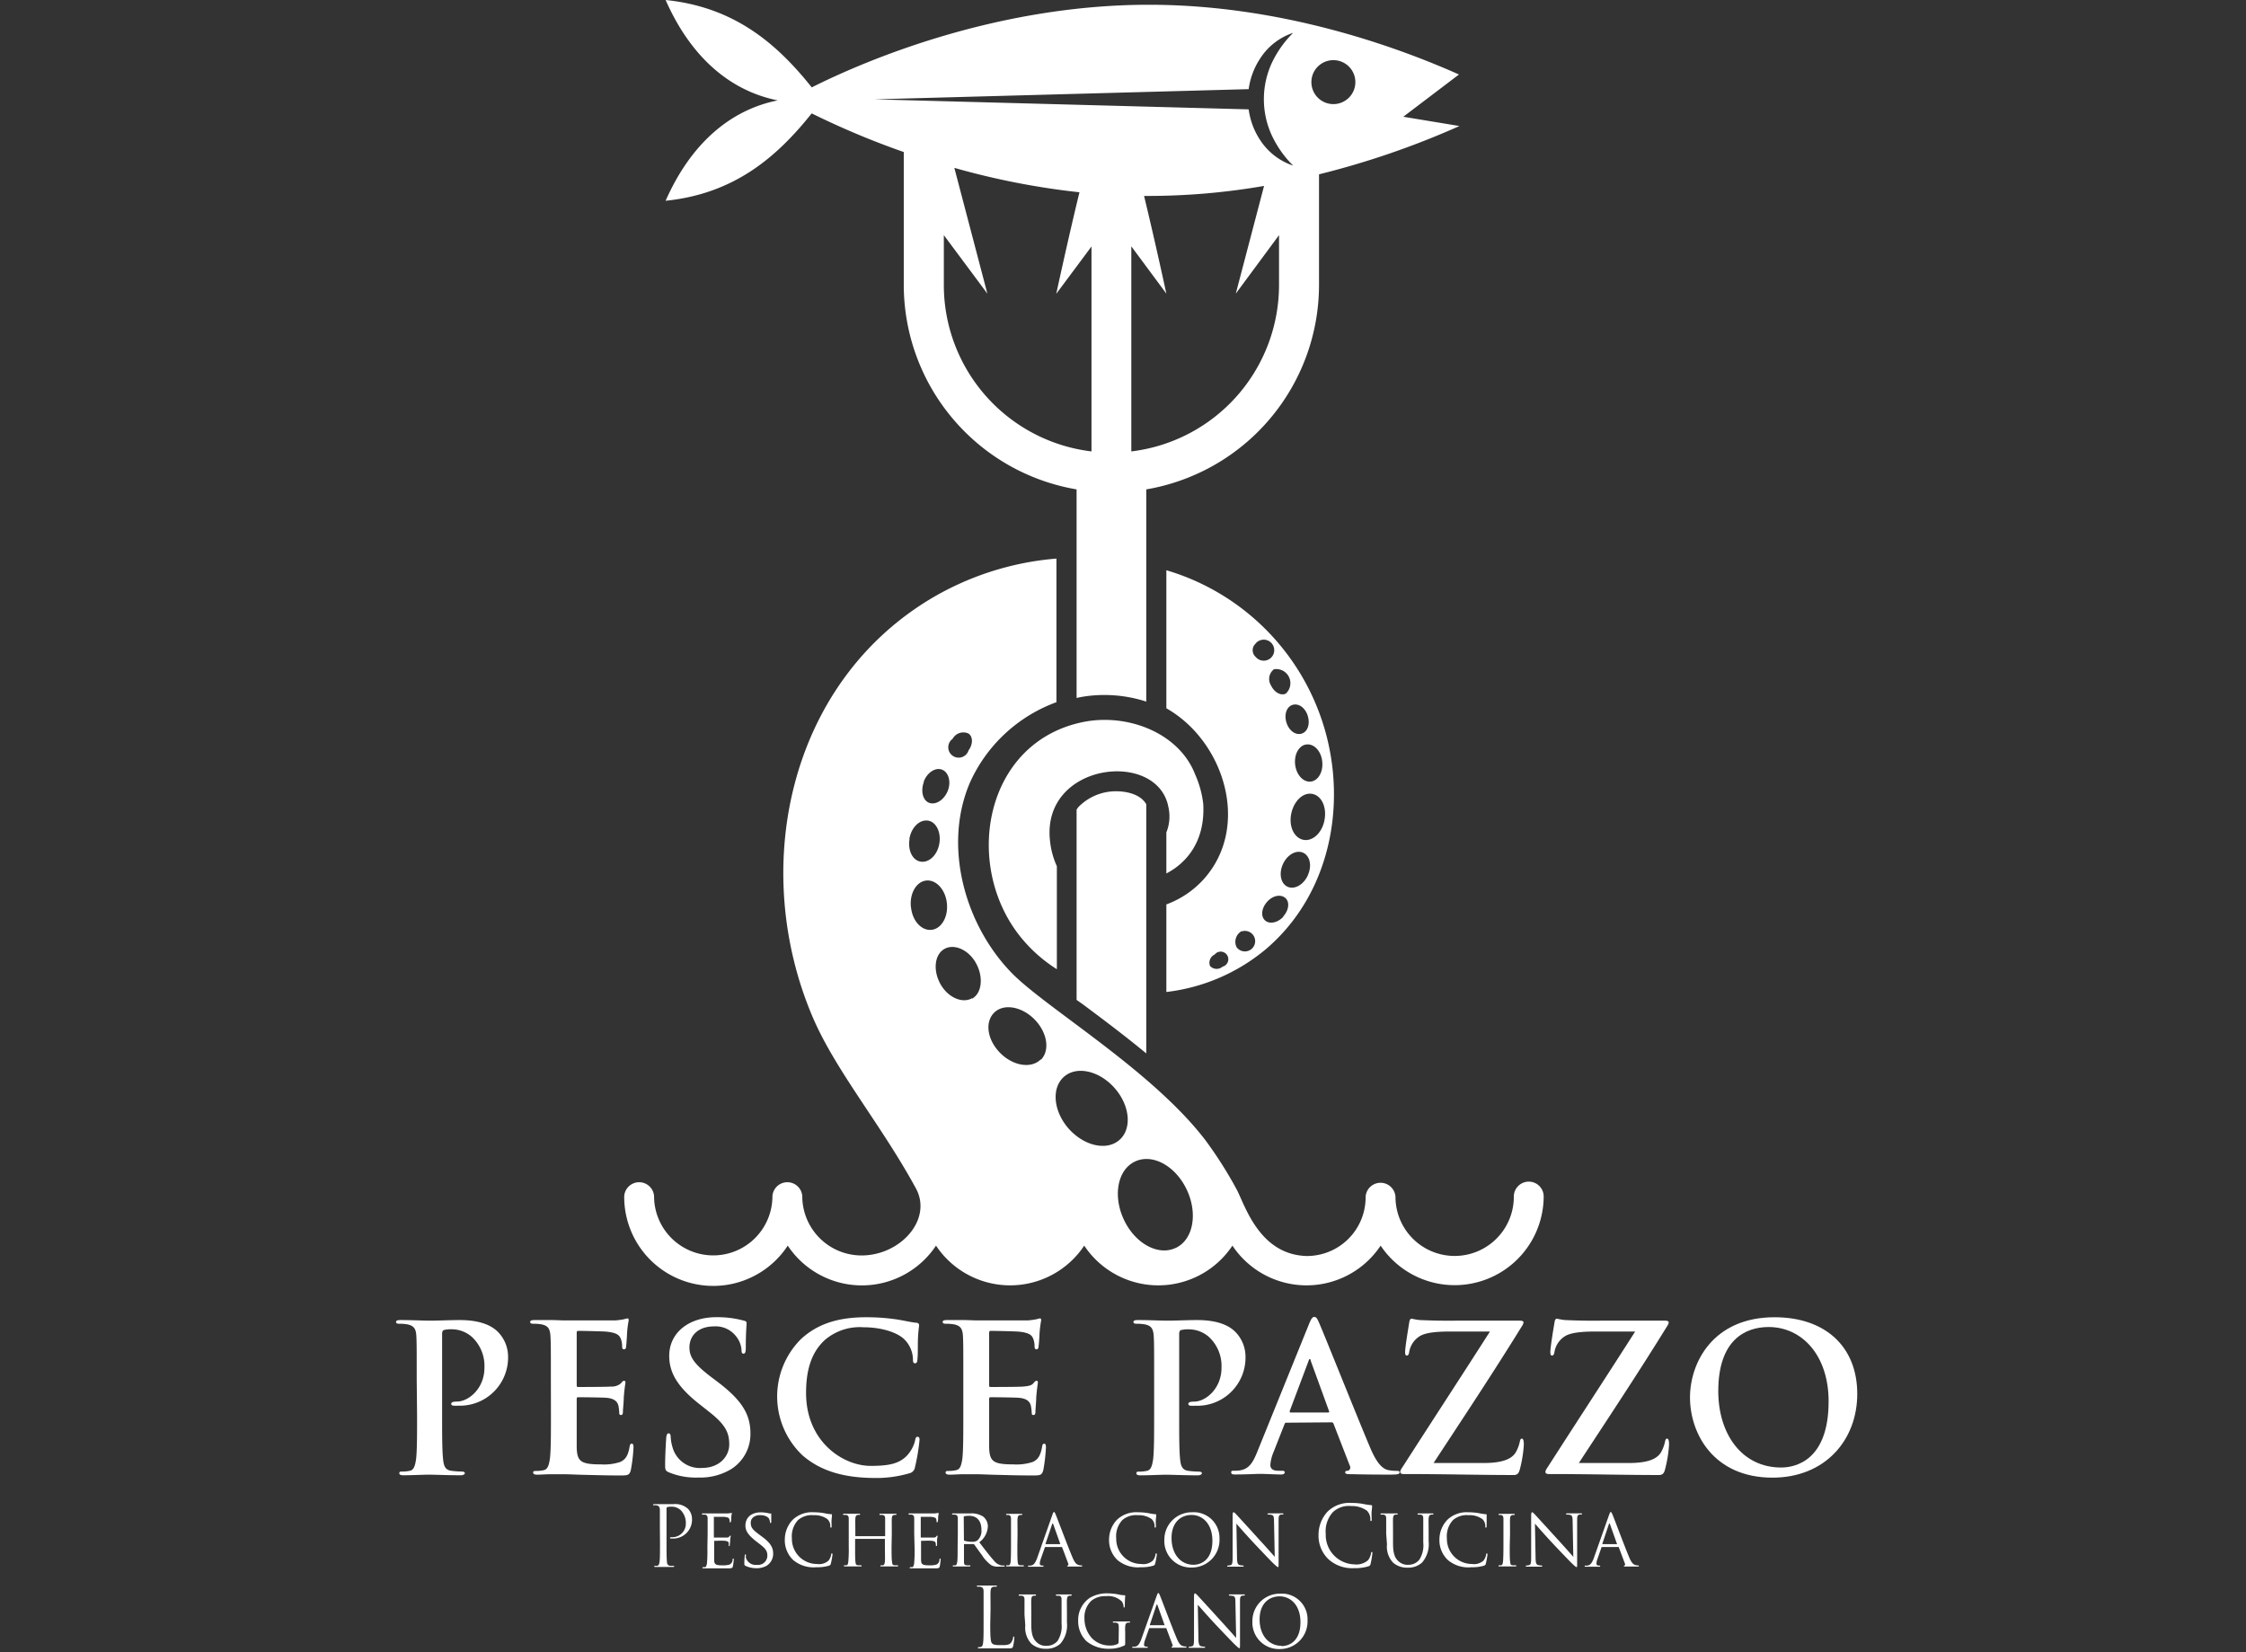 <svg id="Livello_1" data-name="Livello 1" xmlns="http://www.w3.org/2000/svg" viewBox="0 0 367.8 270.62"><rect x="0" y="0" width="367.8" height="270.62" fill="#333333" stroke="none"/><defs><style>.cls-1{fill:#fff;}</style></defs><path class="cls-1" d="M108.06,250.25c0-2.13,0-2.51,0-2.95s-.13-.68-.56-.77a2.06,2.06,0,0,0-.44,0,.1.1,0,0,1-.11-.09c0-.08.07-.1.21-.1.59,0,1.36,0,1.47,0,.28,0,1,0,1.63,0a3.1,3.1,0,0,1,2.41.77,2.41,2.41,0,0,1,.65,1.62,3.08,3.08,0,0,1-3.19,3.24h-.27c-.07,0-.14,0-.14-.09s.07-.13.35-.13a2.2,2.2,0,0,0,2.24-2.22,3,3,0,0,0-.73-2.09,2.15,2.15,0,0,0-1.77-.68,1.44,1.44,0,0,0-.56.08c-.08,0-.1.12-.1.26v5.59c0,1.31,0,2.39.06,3,0,.39.12.69.51.75.18,0,.46,0,.58,0s.1,0,.1.08-.06.11-.2.11c-.72,0-1.53,0-1.6,0s-.85,0-1.24,0c-.15,0-.21,0-.21-.11s0-.08.1-.08a2.44,2.44,0,0,0,.39,0c.26-.06.33-.36.38-.75.06-.57.06-1.65.06-3Z"/><path class="cls-1" d="M115.88,251.18c0-1.79,0-2.12,0-2.49s-.09-.58-.46-.64l-.39,0a.12.12,0,0,1-.09-.1c0-.07,0-.09.18-.09l1.32,0c.08,0,2.46,0,2.72,0a3.26,3.26,0,0,0,.52-.07s.1,0,.16,0,0,0,0,.11a4.52,4.52,0,0,0-.09.54c0,.11,0,.63-.07.77s0,.12-.1.12-.09-.06-.09-.15a1.17,1.17,0,0,0-.07-.41c-.07-.19-.19-.27-.81-.35-.2,0-1.52,0-1.65,0s-.06,0-.06.12v3.14c0,.09,0,.13.06.13s1.65,0,1.91,0,.44,0,.55-.16.13-.15.17-.15.07,0,.07.09a5.19,5.19,0,0,0-.09.64c0,.23-.06.67-.06.75s0,.22-.1.22-.08,0-.08-.11a1.1,1.1,0,0,0,0-.38c0-.17-.14-.3-.58-.36s-1.53,0-1.73,0-.07,0-.07.08v1c0,.39,0,1.74,0,2,0,.78.23.93,1.36.93a3.69,3.69,0,0,0,1.14-.12.89.89,0,0,0,.52-.81c0-.13,0-.17.11-.17s.08.09.08.17-.09.87-.15,1.12-.2.3-.64.3c-.86,0-1.52,0-2,0s-.78,0-1,0h-.49l-.66,0c-.12,0-.19,0-.19-.09a.1.1,0,0,1,.1-.1c.1,0,.24,0,.35,0s.24-.28.29-.62a22.87,22.87,0,0,0,.07-2.5Z"/><path class="cls-1" d="M122.06,256.43c-.15-.08-.17-.12-.17-.44a11.29,11.29,0,0,1,.07-1.22c0-.13,0-.19.09-.19s.1,0,.1.13a1.72,1.72,0,0,0,0,.42,1.67,1.67,0,0,0,1.8,1.15,1.52,1.52,0,0,0,1.71-1.54c0-.83-.42-1.23-1.43-2l-.52-.4c-1.24-1-1.64-1.68-1.64-2.48,0-1.36,1-2.18,2.53-2.18a5.87,5.87,0,0,1,1.18.13,1.28,1.28,0,0,0,.4.06c.09,0,.12,0,.12.08s0,.44,0,1.23c0,.17,0,.25-.09.25s-.09,0-.11-.14a2,2,0,0,0-.17-.58c-.07-.13-.45-.57-1.47-.57-.83,0-1.52.44-1.52,1.25s.35,1.16,1.48,2l.32.24c1.39,1,1.87,1.79,1.87,2.79a2.29,2.29,0,0,1-1.06,2,3.35,3.35,0,0,1-1.82.41A4.05,4.05,0,0,1,122.06,256.43Z"/><path class="cls-1" d="M129.9,255.5a4.47,4.47,0,0,1-1.38-3.43,4.7,4.7,0,0,1,1.28-3.16,4.59,4.59,0,0,1,3.47-1.24,10,10,0,0,1,1.66.14,9,9,0,0,0,1.17.18c.12,0,.14,0,.14.12s0,.23-.05.65,0,1,0,1.19-.06.24-.13.24-.09-.08-.09-.24a1.53,1.53,0,0,0-.48-1.16,3.54,3.54,0,0,0-2.24-.64,3.46,3.46,0,0,0-2.57.8,3.91,3.91,0,0,0-1,3,4.11,4.11,0,0,0,4.11,4.19,2.31,2.31,0,0,0,1.88-.55,2.1,2.1,0,0,0,.44-1c0-.12,0-.17.12-.17s.1.09.1.17a11.78,11.78,0,0,1-.27,1.48c-.07.22-.09.26-.29.34a6.42,6.42,0,0,1-2.06.26A5.21,5.21,0,0,1,129.9,255.5Z"/><path class="cls-1" d="M146,253.23c0,1.11,0,2,.07,2.5s.06.56.41.62l.51,0a.1.1,0,0,1,.1.1c0,.05-.07.09-.19.09-.63,0-1.35,0-1.42,0s-.79,0-1.13,0c-.13,0-.18,0-.18-.09a.1.1,0,0,1,.09-.1,1.86,1.86,0,0,0,.34,0c.23-.06.27-.29.31-.63s0-1.35,0-2.46V252.1c0-.06,0-.07-.06-.07h-4.76s-.06,0-.06.07v1.16c0,1.11,0,2,.05,2.47s.08.56.41.62l.52,0a.09.09,0,0,1,.09.1c0,.05,0,.09-.18.09-.63,0-1.36,0-1.41,0s-.79,0-1.14,0q-.18,0-.18-.09a.09.09,0,0,1,.09-.1,2.27,2.27,0,0,0,.35,0c.22-.06.24-.28.29-.62a22.87,22.87,0,0,0,.07-2.5v-2c0-1.79,0-2.12,0-2.49s-.09-.58-.46-.64l-.39,0a.12.12,0,0,1-.09-.1c0-.07,0-.09.18-.09l1.31,0,1.13,0c.13,0,.18,0,.18.09a.12.12,0,0,1-.09.1,1.68,1.68,0,0,0-.29,0c-.31.07-.37.23-.4.64s0,.72,0,2.52v.25c0,.07,0,.07.06.07h4.76s.06,0,.06-.07v-.25c0-1.8,0-2.15,0-2.52s-.08-.58-.46-.64l-.38,0a.11.11,0,0,1-.1-.1c0-.07.06-.09.19-.09l1.29,0,1.13,0c.13,0,.19,0,.19.09a.12.12,0,0,1-.1.1,1.63,1.63,0,0,0-.28,0c-.3.07-.37.23-.39.64s0,.7,0,2.49Z"/><path class="cls-1" d="M149.71,251.18c0-1.79,0-2.12,0-2.49s-.09-.58-.46-.64l-.39,0a.12.12,0,0,1-.09-.1c0-.07,0-.09.18-.09l1.32,0c.08,0,2.46,0,2.72,0a3.26,3.26,0,0,0,.52-.07,1,1,0,0,1,.16,0s.05,0,.05.11a4.52,4.52,0,0,0-.09.54c0,.11,0,.63-.07.77s-.05.12-.1.12-.09-.06-.09-.15a1.17,1.17,0,0,0-.07-.41c-.07-.19-.19-.27-.81-.35-.2,0-1.52,0-1.65,0s-.06,0-.06.12v3.14c0,.09,0,.13.06.13s1.65,0,1.91,0,.44,0,.55-.16.13-.15.17-.15.07,0,.07.09a5.19,5.19,0,0,0-.09.64c0,.23,0,.67,0,.75s0,.22-.11.22-.08,0-.08-.11a1.1,1.1,0,0,0-.05-.38c0-.17-.14-.3-.58-.36s-1.53,0-1.73,0-.07,0-.07.08v1c0,.39,0,1.74,0,2,0,.78.23.93,1.36.93a3.69,3.69,0,0,0,1.14-.12.89.89,0,0,0,.52-.81c0-.13,0-.17.11-.17s.08.09.08.17-.09.87-.15,1.12-.2.3-.64.3c-.86,0-1.52,0-2,0s-.78,0-.95,0h-.49l-.66,0q-.18,0-.18-.09a.09.09,0,0,1,.09-.1c.1,0,.24,0,.35,0s.24-.28.29-.62a22.87,22.87,0,0,0,.07-2.5Z"/><path class="cls-1" d="M156.85,251.18c0-1.79,0-2.12,0-2.49s-.1-.58-.47-.64l-.39,0a.12.12,0,0,1-.09-.1c0-.07.05-.09.18-.09l1.35,0,1.42,0a3.57,3.57,0,0,1,2.13.5,2.05,2.05,0,0,1,.79,1.58,3.43,3.43,0,0,1-1.4,2.64c.93,1.23,1.73,2.27,2.39,3a2.06,2.06,0,0,0,1.27.8,2,2,0,0,0,.4,0,.11.11,0,0,1,.1.1c0,.06-.06.09-.27.09h-.71a2.23,2.23,0,0,1-1.22-.23,6,6,0,0,1-1.56-1.7c-.48-.63-1-1.38-1.23-1.69a.16.16,0,0,0-.15-.07l-1.46,0s-.07,0-.07.1v.27c0,1.12,0,2,0,2.49s.1.56.45.62c.16,0,.4,0,.51,0a.09.09,0,0,1,.09.1c0,.05-.05.09-.18.09-.63,0-1.35,0-1.4,0s-.78,0-1.13,0q-.18,0-.18-.09a.09.09,0,0,1,.09-.1,2.27,2.27,0,0,0,.35,0c.22-.06.24-.28.3-.62s.06-1.39.06-2.5Zm1,1a.19.19,0,0,0,.07.15,3.93,3.93,0,0,0,1.26.17,1.45,1.45,0,0,0,.86-.2,2.11,2.11,0,0,0,.68-1.77c0-1.45-.75-2.28-2-2.28a4.34,4.34,0,0,0-.81.07.14.14,0,0,0-.09.14Z"/><path class="cls-1" d="M166.6,253.23c0,1.11,0,2,.05,2.5s.08.56.41.62l.52,0a.09.09,0,0,1,.09.1c0,.05,0,.09-.18.09-.63,0-1.37,0-1.42,0s-.78,0-1.13,0q-.18,0-.18-.09a.09.09,0,0,1,.09-.1,2.27,2.27,0,0,0,.35,0c.22-.06.26-.28.3-.62s.06-1.39.06-2.5v-2c0-1.79,0-2.12,0-2.49s-.12-.57-.37-.62a1.7,1.7,0,0,0-.35,0,.11.11,0,0,1-.09-.1c0-.07.05-.09.18-.09l1.16,0,1.14,0c.13,0,.18,0,.18.09a.12.12,0,0,1-.09.1,1.68,1.68,0,0,0-.29,0c-.31.07-.37.23-.4.64s0,.7,0,2.49Z"/><path class="cls-1" d="M172.34,248.07c.14-.39.2-.45.27-.45s.16.16.27.42c.21.49,2,5.27,2.74,7,.41,1,.73,1.18,1,1.26a1.39,1.39,0,0,0,.46.07c.06,0,.14,0,.14.1s-.13.09-.26.09-1,0-1.8,0c-.22,0-.4,0-.4-.08s0-.05.07-.08a.22.22,0,0,0,.11-.31l-1-2.66a.09.09,0,0,0-.1-.07h-2.63c-.05,0-.09,0-.12.1l-.65,1.85a2.63,2.63,0,0,0-.17.78c0,.23.2.31.39.31h.11c.09,0,.11,0,.11.1s-.06.09-.17.09c-.27,0-.89,0-1,0s-.69,0-1.15,0c-.15,0-.22,0-.22-.09a.1.1,0,0,1,.1-.1,2,2,0,0,0,.34,0c.52-.06.74-.47,1-1.06Zm1.27,4.82s0,0,0-.08l-1.13-3.18c-.06-.17-.13-.17-.19,0l-1.07,3.18c0,.05,0,.08,0,.08Z"/><path class="cls-1" d="M183,255.5a4.47,4.47,0,0,1-1.38-3.43,4.7,4.7,0,0,1,1.28-3.16,4.59,4.59,0,0,1,3.47-1.24,10,10,0,0,1,1.66.14,9,9,0,0,0,1.17.18c.12,0,.14,0,.14.12s0,.23-.05.65,0,1,0,1.19-.06.24-.12.24-.1-.08-.1-.24a1.56,1.56,0,0,0-.47-1.16,3.59,3.59,0,0,0-2.25-.64,3.41,3.41,0,0,0-2.56.8,3.88,3.88,0,0,0-1,3,4.11,4.11,0,0,0,4.11,4.19,2.31,2.31,0,0,0,1.88-.55,2.1,2.1,0,0,0,.44-1c0-.12,0-.17.12-.17s.1.09.1.17a11.78,11.78,0,0,1-.27,1.48c-.07.22-.09.26-.29.34a6.42,6.42,0,0,1-2.06.26A5.21,5.21,0,0,1,183,255.5Z"/><path class="cls-1" d="M195.19,247.67A4.21,4.21,0,0,1,199.7,252a4.52,4.52,0,0,1-4.57,4.72,4.34,4.34,0,0,1-4.46-4.55A4.48,4.48,0,0,1,195.19,247.67Zm.26,8.6c1,0,3.09-.58,3.09-3.93,0-2.78-1.61-4.23-3.41-4.23s-3.28,1.25-3.28,3.77C191.85,254.58,193.39,256.27,195.45,256.27Z"/><path class="cls-1" d="M202.57,255c0,1,.13,1.24.44,1.32a2.29,2.29,0,0,0,.57.07.09.09,0,0,1,.09.1c0,.06-.08.09-.21.09-.65,0-1.1,0-1.2,0s-.59,0-1.11,0c-.11,0-.18,0-.18-.09a.09.09,0,0,1,.09-.1,1.56,1.56,0,0,0,.47-.07c.28-.08.32-.39.32-1.44v-6.63c0-.47.07-.59.16-.59s.32.23.44.36,1.84,2,3.6,3.95c1.13,1.22,2.35,2.6,2.7,3l-.12-5.8c0-.75-.07-1-.42-1.08a3.52,3.52,0,0,0-.56-.05c-.08,0-.09-.07-.09-.11s.09-.08.22-.08l1.19,0,1,0c.12,0,.21,0,.21.08a.13.13,0,0,1-.13.11,1.66,1.66,0,0,0-.27,0c-.38.08-.4.32-.4,1l0,6.78c0,.77,0,.83-.09.83s-.23-.09-.87-.71c-.12-.1-1.76-1.81-3-3.13s-2.6-2.87-2.95-3.28Z"/><path class="cls-1" d="M217.49,255.31a5.35,5.35,0,0,1-1.57-4,5.61,5.61,0,0,1,1.45-3.72,5.13,5.13,0,0,1,3.95-1.45,10.76,10.76,0,0,1,1.88.16,10.5,10.5,0,0,0,1.33.2c.14,0,.16.07.16.15s0,.28-.06.77,0,1.19,0,1.4,0,.28-.12.28-.1-.09-.1-.28a2,2,0,0,0-.54-1.39,4.2,4.2,0,0,0-2.6-.78,3.81,3.81,0,0,0-3,1,4.67,4.67,0,0,0-1.17,3.55,4.82,4.82,0,0,0,4.68,5,2.88,2.88,0,0,0,2.26-.69,2.62,2.62,0,0,0,.48-1.14c0-.15.05-.2.13-.2s.09.09.09.2a14.65,14.65,0,0,1-.29,1.74c-.07.26-.1.29-.33.4a7.17,7.17,0,0,1-2.34.31A5.77,5.77,0,0,1,217.49,255.31Z"/><path class="cls-1" d="M227,251.18c0-1.79,0-2.12,0-2.49s-.09-.58-.47-.64l-.38,0a.12.12,0,0,1-.09-.1c0-.07.05-.09.18-.09l1.31,0,1.15,0c.13,0,.19,0,.19.09a.12.12,0,0,1-.1.1,1.63,1.63,0,0,0-.28,0c-.3.06-.37.26-.39.64s0,.7,0,2.49v1.63c0,1.67.35,2.37.84,2.83a2.17,2.17,0,0,0,1.7.63,2.28,2.28,0,0,0,1.76-.82,4.39,4.39,0,0,0,.65-2.81v-1.46c0-1.79,0-2.12,0-2.49s-.08-.58-.46-.64l-.39,0a.11.11,0,0,1-.09-.1c0-.07.06-.09.18-.09l1.24,0,1,0c.13,0,.18,0,.18.09a.11.11,0,0,1-.09.1,1.74,1.74,0,0,0-.29,0c-.31.07-.37.26-.4.64s0,.7,0,2.49v1.24a4.61,4.61,0,0,1-1.07,3.48,3.33,3.33,0,0,1-2.38.84,3.43,3.43,0,0,1-2.37-.82,3.81,3.81,0,0,1-1-3Z"/><path class="cls-1" d="M237.11,255.5a4.44,4.44,0,0,1-1.39-3.43,4.67,4.67,0,0,1,1.29-3.16,4.57,4.57,0,0,1,3.47-1.24,10.22,10.22,0,0,1,1.66.14,9,9,0,0,0,1.17.18c.11,0,.14,0,.14.12s0,.23,0,.65,0,1,0,1.19-.06.24-.13.24-.09-.08-.09-.24a1.53,1.53,0,0,0-.48-1.16,3.54,3.54,0,0,0-2.24-.64,3.42,3.42,0,0,0-2.57.8,3.91,3.91,0,0,0-1,3,4.11,4.11,0,0,0,4.11,4.19,2.33,2.33,0,0,0,1.88-.55,2.21,2.21,0,0,0,.44-1c0-.12,0-.17.11-.17s.11.09.11.17a14,14,0,0,1-.27,1.48c-.07.22-.09.26-.29.34a6.46,6.46,0,0,1-2.06.26A5.19,5.19,0,0,1,237.11,255.5Z"/><path class="cls-1" d="M247.23,253.23c0,1.11,0,2,.06,2.5s.07.56.41.62c.17,0,.41,0,.52,0a.1.1,0,0,1,.09.1c0,.05-.05.09-.18.09-.64,0-1.38,0-1.43,0s-.78,0-1.13,0c-.11,0-.18,0-.18-.09a.1.1,0,0,1,.09-.1,2,2,0,0,0,.35,0c.22-.06.26-.28.3-.62s.07-1.39.07-2.5v-2c0-1.79,0-2.12,0-2.49s-.12-.57-.36-.62a1.77,1.77,0,0,0-.35,0,.11.11,0,0,1-.09-.1c0-.07,0-.09.18-.09l1.15,0,1.14,0c.13,0,.18,0,.18.09a.12.12,0,0,1-.09.1,1.63,1.63,0,0,0-.28,0c-.31.07-.38.23-.4.64s0,.7,0,2.49Z"/><path class="cls-1" d="M251.46,255c0,1,.13,1.24.44,1.32a2.34,2.34,0,0,0,.57.07.09.09,0,0,1,.09.1c0,.06-.08.09-.21.09-.65,0-1.1,0-1.2,0s-.59,0-1.1,0c-.12,0-.19,0-.19-.09a.09.09,0,0,1,.09-.1,1.52,1.52,0,0,0,.47-.07c.29-.08.32-.39.32-1.44v-6.63c0-.47.07-.59.16-.59s.32.23.44.36,1.84,2,3.61,3.95c1.12,1.22,2.34,2.6,2.69,3l-.11-5.8c0-.75-.08-1-.43-1.08a3.52,3.52,0,0,0-.56-.05c-.08,0-.09-.07-.09-.11s.09-.08.22-.08l1.19,0,1,0c.12,0,.21,0,.21.08a.13.13,0,0,1-.13.11,1.66,1.66,0,0,0-.27,0c-.38.08-.4.32-.4,1l0,6.78c0,.77,0,.83-.09.83s-.23-.09-.87-.71c-.11-.1-1.76-1.81-3-3.13s-2.6-2.87-2.95-3.28Z"/><path class="cls-1" d="M263.51,248.07c.15-.39.2-.45.27-.45s.16.16.28.42c.21.49,2,5.27,2.73,7,.42,1,.73,1.18,1,1.26a1.3,1.3,0,0,0,.45.07c.06,0,.14,0,.14.1s-.13.09-.26.09-1,0-1.8,0c-.22,0-.4,0-.4-.08s0-.05.08-.08a.22.22,0,0,0,.1-.31l-1-2.66c0-.05,0-.07-.11-.07h-2.63c-.05,0-.09,0-.12.1l-.64,1.85a2.34,2.34,0,0,0-.17.78c0,.23.19.31.39.31h.1c.09,0,.12,0,.12.1s-.07.09-.17.09c-.27,0-.9,0-1,0s-.68,0-1.15,0c-.14,0-.22,0-.22-.09a.1.1,0,0,1,.1-.1,2,2,0,0,0,.34,0c.52-.06.74-.47,1-1.06Zm1.27,4.82c.06,0,.06,0,0-.08l-1.13-3.18c-.06-.17-.13-.17-.19,0l-1.06,3.18c0,.05,0,.08,0,.08Z"/><path class="cls-1" d="M162.16,266c0,2,.05,2.87.28,3.12s.55.31,1.56.31c.69,0,1.26,0,1.57-.41a2,2,0,0,0,.34-.82c0-.1,0-.17.11-.17s.08,0,.08.2a9.38,9.38,0,0,1-.19,1.36c-.1.32-.13.37-.82.37-.93,0-1.61,0-2.15,0s-.95,0-1.33,0h-.53l-.74,0c-.14,0-.2,0-.2-.11s0-.08.1-.08a2.6,2.6,0,0,0,.39-.05c.26-.06.32-.36.37-.75.07-.58.07-1.65.07-3v-2.4c0-2.12,0-2.5,0-2.94s-.13-.68-.55-.77a2.18,2.18,0,0,0-.44,0c-.06,0-.11,0-.11-.09s.07-.1.21-.1c.58,0,1.4,0,1.46,0s1,0,1.4,0c.15,0,.21,0,.21.1a.09.09,0,0,1-.1.09,2.62,2.62,0,0,0-.43,0c-.38.07-.48.3-.51.77s0,.82,0,2.94Z"/><path class="cls-1" d="M167.77,264.46c0-1.79,0-2.12,0-2.49s-.1-.58-.47-.64l-.39,0a.12.12,0,0,1-.09-.1c0-.07,0-.1.18-.1.52,0,1.21,0,1.31,0l1.15,0c.13,0,.2,0,.2.1a.12.12,0,0,1-.11.1l-.28,0c-.3.06-.36.26-.39.64s0,.7,0,2.49v1.63c0,1.67.35,2.36.85,2.83a2.15,2.15,0,0,0,1.7.62,2.28,2.28,0,0,0,1.76-.81,4.45,4.45,0,0,0,.65-2.81v-1.46c0-1.79,0-2.12,0-2.49s-.08-.58-.45-.64l-.39,0a.11.11,0,0,1-.09-.1c0-.07,0-.1.18-.1.5,0,1.17,0,1.23,0s.62,0,1,0c.13,0,.18,0,.18.1a.11.11,0,0,1-.09.1l-.28,0c-.32.07-.38.26-.41.64s0,.7,0,2.49v1.24a4.64,4.64,0,0,1-1.06,3.48,3.34,3.34,0,0,1-2.39.84,3.45,3.45,0,0,1-2.37-.82,3.81,3.81,0,0,1-1-3Z"/><path class="cls-1" d="M183.21,266.92c0-.94,0-1.08-.49-1.18l-.39,0a.12.12,0,0,1-.09-.1c0-.08,0-.09.18-.09l1.35,0,1.11,0c.13,0,.18,0,.18.09a.12.12,0,0,1-.09.1,1.63,1.63,0,0,0-.28,0c-.31.06-.4.24-.43.64s0,.71,0,1.2v1.3c0,.53,0,.54-.16.62a5.46,5.46,0,0,1-2.42.52,5.59,5.59,0,0,1-3.76-1.24,4.52,4.52,0,0,1-1.36-3.29,4.38,4.38,0,0,1,1.9-3.8,5.49,5.49,0,0,1,3-.74,9.66,9.66,0,0,1,1.75.19,4.27,4.27,0,0,0,.92.12c.11,0,.14.06.14.11s-.07.48-.07,1.64c0,.19,0,.24-.13.24s-.07-.07-.07-.18a2,2,0,0,0-.26-.76,3.21,3.21,0,0,0-2.63-.9,3.53,3.53,0,0,0-2.39.75,3.7,3.7,0,0,0-1.13,2.92,4.75,4.75,0,0,0,1.21,3.2,4,4,0,0,0,2.91,1.21,2.72,2.72,0,0,0,1.24-.22c.14-.08.23-.13.23-.35Z"/><path class="cls-1" d="M189.42,261.35c.14-.39.19-.45.27-.45s.16.16.27.42c.21.49,2,5.27,2.74,7,.41,1,.72,1.18,1,1.26a1.37,1.37,0,0,0,.45.07c.07,0,.15,0,.15.1s-.13.09-.26.09-1,0-1.81,0c-.22,0-.4,0-.4-.08s0-.05.08-.08a.21.21,0,0,0,.1-.31l-1-2.66s0-.07-.1-.07h-2.64c-.05,0-.09,0-.11.1l-.65,1.85a2.63,2.63,0,0,0-.17.78c0,.23.2.31.39.31h.1c.09,0,.12,0,.12.1s-.06.09-.17.09c-.27,0-.89,0-1,0s-.69,0-1.16,0c-.14,0-.22,0-.22-.09a.11.11,0,0,1,.11-.1,2,2,0,0,0,.33,0c.52-.06.74-.47,1-1.06Zm1.27,4.82c.05,0,.05,0,0-.08l-1.13-3.18c-.07-.18-.13-.18-.2,0l-1.06,3.18c0,.05,0,.08,0,.08Z"/><path class="cls-1" d="M196.25,268.29c0,.95.13,1.24.44,1.32a2.29,2.29,0,0,0,.57.07.09.09,0,0,1,.09.1c0,.06-.08.09-.21.09-.65,0-1.1,0-1.2,0s-.59,0-1.11,0c-.11,0-.18,0-.18-.09a.09.09,0,0,1,.09-.1,1.56,1.56,0,0,0,.47-.07c.29-.08.32-.39.32-1.44v-6.63c0-.47.07-.59.16-.59s.32.23.44.36,1.84,2,3.6,3.94c1.13,1.23,2.35,2.61,2.7,3l-.12-5.8c0-.75-.07-1-.42-1.08a3.52,3.52,0,0,0-.56-.05c-.08,0-.09-.07-.09-.11s.09-.09.22-.09c.52,0,1.06,0,1.19,0s.51,0,1,0c.12,0,.21,0,.21.09a.13.13,0,0,1-.13.11,1.66,1.66,0,0,0-.27,0c-.38.08-.4.32-.4,1l0,6.78c0,.76,0,.83-.09.83s-.23-.09-.87-.71c-.11-.1-1.76-1.81-3-3.13s-2.6-2.87-2.95-3.28Z"/><path class="cls-1" d="M209.61,261a4.21,4.21,0,0,1,4.51,4.34,4.53,4.53,0,0,1-4.57,4.73,4.34,4.34,0,0,1-4.46-4.55A4.48,4.48,0,0,1,209.61,261Zm.26,8.59c1,0,3.09-.57,3.09-3.92,0-2.78-1.61-4.23-3.41-4.23s-3.28,1.25-3.28,3.77C206.27,267.86,207.81,269.54,209.87,269.54Z"/><path class="cls-1" d="M68.24,225.92c0-5.1,0-6-.06-7.11s-.34-1.68-1.45-1.91a6.52,6.52,0,0,0-1.3-.1c-.37,0-.57-.07-.57-.3s.23-.31.73-.31c1.78,0,3.89.1,4.83.1,1.38,0,3.32-.1,4.86-.1,4.2,0,5.71,1.41,6.24,1.92a5.8,5.8,0,0,1,1.68,4A7.89,7.89,0,0,1,75,230.21a5.39,5.39,0,0,1-.7,0c-.17,0-.41-.07-.41-.3s.24-.37.94-.37c1.88,0,4.5-2.11,4.5-5.54a6.49,6.49,0,0,0-2-5,5,5,0,0,0-3.36-1.3,4.73,4.73,0,0,0-1.3.13c-.17.07-.27.27-.27.64v13.41c0,3.09,0,5.74.17,7.18.1.94.3,1.67,1.3,1.81a13.61,13.61,0,0,0,1.71.13c.37,0,.54.1.54.27s-.27.34-.64.34c-2.21,0-4.32-.1-5.2-.1s-2.88.1-4.22.1c-.44,0-.67-.1-.67-.34s.13-.27.54-.27a5.27,5.27,0,0,0,1.2-.13c.67-.14.84-.87,1-1.85.17-1.4.17-4.05.17-7.14Z"/><path class="cls-1" d="M90.21,225.92c0-5.1,0-6-.07-7.11s-.33-1.68-1.44-1.91a6.7,6.7,0,0,0-1.31-.1c-.37,0-.57-.07-.57-.3s.24-.31.74-.31c.91,0,1.88,0,2.72,0s1.64.06,2.11.06c1.07,0,7.75,0,8.38,0a13.64,13.64,0,0,0,1.45-.2,3.16,3.16,0,0,1,.53-.13c.17,0,.2.13.2.3s-.16.64-.27,2.18c0,.33-.1,1.81-.16,2.21,0,.17-.1.37-.34.37s-.3-.17-.3-.47a3.59,3.59,0,0,0-.2-1.21c-.24-.6-.57-1-2.25-1.2-.57-.07-4.09-.14-4.76-.14-.17,0-.23.1-.23.34v8.48c0,.24,0,.37.23.37.74,0,4.59,0,5.37-.07a2.31,2.31,0,0,0,1.61-.5c.23-.27.36-.44.53-.44s.24.07.24.27-.14.74-.27,2.45c0,.67-.14,2-.14,2.25s0,.63-.3.63a.26.26,0,0,1-.3-.3,8.23,8.23,0,0,0-.13-1.2c-.17-.68-.64-1.18-1.88-1.31-.64-.07-4-.1-4.76-.1-.17,0-.2.13-.2.33v2.65c0,1.14,0,4.23,0,5.2.06,2.31.6,2.82,4,2.82a8.35,8.35,0,0,0,3.15-.41c.87-.4,1.28-1.1,1.51-2.48.07-.37.13-.5.37-.5s.27.27.27.6a26.24,26.24,0,0,1-.44,3.73c-.23.87-.53.87-1.81.87-2.51,0-4.36-.07-5.8-.1s-2.48-.1-3.49-.1c-.37,0-1.1,0-1.91,0s-1.64.07-2.31.07c-.44,0-.67-.1-.67-.34s.13-.27.53-.27a5.3,5.3,0,0,0,1.21-.13c.67-.14.84-.87,1-1.85.17-1.4.17-4.05.17-7.14Z"/><path class="cls-1" d="M109.56,241.14c-.54-.23-.64-.4-.64-1.14,0-1.84.14-3.85.17-4.39s.14-.87.4-.87.34.3.34.57a6.93,6.93,0,0,0,.3,1.71,4.63,4.63,0,0,0,4.8,3.39c3,0,4.49-2,4.49-3.83s-.5-3.18-3.29-5.36L114.59,230c-3.69-2.88-5-5.23-5-7.95,0-3.69,3.08-6.33,7.74-6.33a16.51,16.51,0,0,1,4.46.56c.31.07.47.17.47.41,0,.43-.13,1.41-.13,4,0,.74-.1,1-.37,1s-.33-.2-.33-.61a4,4,0,0,0-.88-2.21,4.22,4.22,0,0,0-3.65-1.64c-2.48,0-4,1.44-4,3.45,0,1.54.77,2.72,3.55,4.83l.94.71c4.06,3.05,5.5,5.36,5.5,8.55a6.77,6.77,0,0,1-3.15,5.83,9.74,9.74,0,0,1-5.33,1.38A11.57,11.57,0,0,1,109.56,241.14Z"/><path class="cls-1" d="M131.43,238.36a13.28,13.28,0,0,1-.24-19.08c2.42-2.21,5.6-3.55,10.6-3.55a33.32,33.32,0,0,1,4.86.33c1.28.17,2.35.47,3.36.57.36,0,.5.2.5.4s-.1.67-.17,1.85,0,3-.1,3.62c0,.5-.1.77-.4.77s-.34-.27-.34-.74a4.75,4.75,0,0,0-1.31-3.08c-1.1-1.18-3.72-2.08-6.8-2.08a8.77,8.77,0,0,0-6.31,2.08c-2.45,2.24-3.08,5.43-3.08,8.68,0,8,6.07,11.94,10.56,11.94,3,0,4.8-.33,6.14-1.88a5.64,5.64,0,0,0,1.14-2.21c.1-.54.17-.67.43-.67s.31.23.31.5a32.8,32.8,0,0,1-.74,4.46,1.18,1.18,0,0,1-.87,1,19.35,19.35,0,0,1-6,.78C138.34,242,134.48,241,131.43,238.36Z"/><path class="cls-1" d="M157.75,225.92c0-5.1,0-6-.06-7.11s-.34-1.68-1.44-1.91a6.7,6.7,0,0,0-1.31-.1c-.37,0-.57-.07-.57-.3s.23-.31.74-.31c.9,0,1.87,0,2.71,0s1.65.06,2.11.06c1.08,0,7.75,0,8.39,0a13.36,13.36,0,0,0,1.44-.2,3.53,3.53,0,0,1,.54-.13c.16,0,.2.13.2.3a20.83,20.83,0,0,0-.27,2.18c0,.33-.1,1.81-.17,2.21,0,.17-.1.37-.33.37s-.31-.17-.31-.47a3.59,3.59,0,0,0-.2-1.21c-.23-.6-.57-1-2.24-1.2-.57-.07-4.09-.14-4.77-.14-.16,0-.23.1-.23.34v8.48c0,.24,0,.37.23.37.74,0,4.6,0,5.37-.07s1.31-.16,1.61-.5.37-.44.54-.44.23.07.23.27-.13.74-.27,2.45c0,.67-.13,2-.13,2.25s0,.63-.3.63-.3-.13-.3-.3a10.1,10.1,0,0,0-.14-1.2c-.17-.68-.64-1.18-1.88-1.31-.63-.07-3.95-.1-4.76-.1-.17,0-.2.13-.2.33v2.65c0,1.14,0,4.23,0,5.2.07,2.31.6,2.82,4,2.82a8.4,8.4,0,0,0,3.16-.41c.87-.4,1.27-1.1,1.51-2.48.06-.37.13-.5.36-.5s.27.27.27.6a27.79,27.79,0,0,1-.43,3.73c-.24.87-.54.87-1.81.87-2.52,0-4.36-.07-5.81-.1s-2.48-.1-3.48-.1c-.37,0-1.11,0-1.91,0s-1.65.07-2.32.07c-.43,0-.67-.1-.67-.34s.14-.27.54-.27a5.27,5.27,0,0,0,1.2-.13c.68-.14.84-.87,1-1.85.16-1.4.16-4.05.16-7.14Z"/><path class="cls-1" d="M189,225.92c0-5.1,0-6-.07-7.11s-.33-1.68-1.44-1.91a6.66,6.66,0,0,0-1.3-.1c-.37,0-.58-.07-.58-.3s.24-.31.74-.31c1.78,0,3.89.1,4.83.1,1.38,0,3.32-.1,4.86-.1,4.2,0,5.71,1.41,6.24,1.92a5.8,5.8,0,0,1,1.68,4,7.89,7.89,0,0,1-8.25,8.11,5.62,5.62,0,0,1-.71,0c-.16,0-.4-.07-.4-.3s.24-.37.94-.37c1.88,0,4.49-2.11,4.49-5.54a6.48,6.48,0,0,0-2-5,5,5,0,0,0-3.36-1.3,4.73,4.73,0,0,0-1.3.13c-.17.07-.27.27-.27.64v13.41c0,3.09,0,5.74.16,7.18.11.94.31,1.67,1.31,1.81a13.61,13.61,0,0,0,1.71.13c.37,0,.54.1.54.27s-.27.34-.64.34c-2.21,0-4.32-.1-5.2-.1s-2.88.1-4.22.1c-.44,0-.67-.1-.67-.34s.13-.27.53-.27a5.3,5.3,0,0,0,1.21-.13c.67-.14.84-.87,1-1.85.17-1.4.17-4.05.17-7.14Z"/><path class="cls-1" d="M210.64,233c-.16,0-.23.07-.3.27l-1.81,4.6a6.64,6.64,0,0,0-.5,2c0,.61.3,1,1.34,1h.5c.41,0,.51.07.51.27s-.21.34-.57.34c-1.08,0-2.52-.1-3.56-.1-.37,0-2.21.1-4,.1-.43,0-.63-.07-.63-.34s.13-.27.4-.27.77,0,1-.06c1.54-.21,2.18-1.35,2.85-3l8.42-20.79c.4-1,.6-1.34.94-1.34s.5.3.83,1.07c.81,1.84,6.17,15.26,8.32,20.35,1.27,3,2.25,3.49,2.95,3.66a7.39,7.39,0,0,0,1.41.13c.27,0,.44,0,.44.27s-.31.34-1.55.34-3.65,0-6.34-.07c-.6,0-1,0-1-.27s.13-.27.47-.3a.55.55,0,0,0,.3-.77l-2.68-6.91a.33.33,0,0,0-.34-.24Zm6.85-1.67c.16,0,.2-.1.16-.2l-3-8.25c0-.14-.06-.3-.16-.3s-.17.16-.2.3l-3.09,8.21c0,.14,0,.24.14.24Z"/><path class="cls-1" d="M243,239.6c3.42,0,4.73-.84,5.27-1.84a6,6,0,0,0,.6-1.61c.07-.34.14-.54.34-.54s.33.24.33,1a20.92,20.92,0,0,1-.67,4.09c-.17.6-.4.87-1,.87-5.6,0-11.24-.16-18-.16-.37,0-.57-.11-.57-.34s.1-.4.5-1c4.73-7.37,9.69-14.95,14.19-22h-6.58c-1.71,0-3.75.1-4.83.71a3.8,3.8,0,0,0-1.81,2.61c-.06.47-.2.61-.4.61s-.27-.17-.27-.57c0-.78.51-3.83.67-4.83.07-.47.21-.64.41-.64a9.11,9.11,0,0,0,1.34.23c3.18.14,4.79.1,6.17.1h10.23c.33,0,.57.11.57.27a1.45,1.45,0,0,1-.27.64c-4.63,7.51-9.73,15.19-14.46,22.4Z"/><path class="cls-1" d="M266.79,239.6c3.42,0,4.72-.84,5.26-1.84a6,6,0,0,0,.6-1.61c.07-.34.14-.54.34-.54s.33.24.33,1a20.92,20.92,0,0,1-.67,4.09c-.16.6-.4.87-1,.87-5.6,0-11.24-.16-18-.16-.37,0-.57-.11-.57-.34s.1-.4.5-1c4.73-7.37,9.69-14.95,14.19-22h-6.57c-1.71,0-3.76.1-4.83.71a3.77,3.77,0,0,0-1.81,2.61c-.07.47-.21.61-.41.61s-.27-.17-.27-.57c0-.78.51-3.83.68-4.83.06-.47.2-.64.4-.64a9.11,9.11,0,0,0,1.34.23c3.19.14,4.79.1,6.17.1h10.23c.33,0,.57.11.57.27a1.45,1.45,0,0,1-.27.64c-4.63,7.51-9.73,15.19-14.45,22.4Z"/><path class="cls-1" d="M276.75,228.87c0-5.73,3.79-13.14,13.85-13.14,8.35,0,13.54,4.86,13.54,12.54S298.78,242,290.26,242C280.64,242,276.75,234.81,276.75,228.87Zm22.7.64c0-7.51-4.33-12.18-9.83-12.18-3.85,0-8.24,2.15-8.24,10.5,0,7,3.85,12.51,10.29,12.51C294,240.34,299.45,239.2,299.45,229.51Z"/><path class="cls-1" d="M250.35,193.52A2.45,2.45,0,0,0,247.9,196a9.69,9.69,0,1,1-19.38,0,2.45,2.45,0,0,0-4.89,0,9.61,9.61,0,0,1-9.69,9.7c-7.84-.24-10.13-8.56-11.48-11a67.81,67.81,0,0,0-5-7.88c-8.69-11.44-26.08-21.68-31.71-27.4-7.74-7.87-11.4-20.89-6.88-31.33A24.88,24.88,0,0,1,173,115V91.48a47.81,47.81,0,0,0-20.75,6.68c-23.24,14.08-29.47,44.19-19.19,68.36,3.73,8.78,11.27,17.7,16.92,28.09,2.78,5.1-2.52,11-8.9,11a9.71,9.71,0,0,1-9.7-9.7,2.45,2.45,0,0,0-4.89,0,9.69,9.69,0,1,1-19.38,0,2.45,2.45,0,0,0-4.89,0A14.58,14.58,0,0,0,129,204a14.57,14.57,0,0,0,24.28,0,14.57,14.57,0,0,0,24.27,0,14.57,14.57,0,0,0,24.27,0,14.57,14.57,0,0,0,24.27,0A14.58,14.58,0,0,0,252.79,196,2.44,2.44,0,0,0,250.35,193.52ZM156,121a2,2,0,0,1,2.61-.86c.73.51.74,1.75,0,2.75A1.7,1.7,0,1,1,156,121Zm-4.73,7c.57-1.49,1.92-2.37,3-1.95s1.51,2,.94,3.45-1.91,2.36-3,2S150.73,129.56,151.29,128.07Zm-2.35,9.39c.3-1.85,1.63-3.17,3-3s2.21,1.88,1.91,3.73-1.62,3.17-3,3S148.65,139.31,148.94,137.46Zm.25,11.17c-.24-2.23.89-4.18,2.51-4.35s3.14,1.48,3.38,3.71-.88,4.18-2.5,4.36S149.43,150.86,149.19,148.63Zm10,14.93c-1.63.91-4-.17-5.2-2.39s-.93-4.78.69-5.69,4,.16,5.2,2.39S160.81,162.65,159.18,163.56Zm11.27,10c-1.52,1.55-4.49,1.11-6.61-1s-2.6-5-1.08-6.59,4.49-1.11,6.61,1S172,172,170.45,173.57ZM175,184.84c-2.51-2.86-2.85-6.65-.77-8.49s5.8-1,8.31,1.86,2.86,6.65.78,8.48S177.54,187.69,175,184.84Zm17.48,19.55c-2.85,1.33-6.65-.77-8.46-4.69s-1-8.16,1.88-9.49,6.65.77,8.47,4.69S195.37,203.07,192.51,204.39ZM191,116c9.48,5.37,13.87,19.37,6.11,28a15.44,15.44,0,0,1-6.11,4.12v14.34a31,31,0,0,0,16.15-6.89c11.48-9.63,14-26.23,8.52-39.78A38.3,38.3,0,0,0,191,93.39Zm19.16,34.13c-.92,1-2.27,1.28-3,.61s-.59-2,.34-3.05,2.26-1.28,3-.61S211.05,149.09,210.13,150.1Zm4-6.75c-.71,1.54-2.2,2.36-3.32,1.84s-1.45-2.18-.74-3.72,2.19-2.36,3.31-1.84S214.87,141.82,214.16,143.35Zm2.74-9.09c-.38,2.08-1.93,3.54-3.45,3.25s-2.43-2.19-2-4.27,1.93-3.54,3.45-3.25S217.29,132.19,216.9,134.26Zm-.38-9.59c.2,1.68-.64,3.16-1.87,3.3s-2.37-1.11-2.56-2.79.64-3.16,1.87-3.29S216.34,123,216.52,124.67Zm-2.37-7.46c.42,1.3,0,2.61-1,2.91s-2.07-.5-2.48-1.8,0-2.61,1-2.91S213.73,115.91,214.15,117.21Zm-5.48-7.64a2.31,2.31,0,0,1,1.88,4c-.8.38-1.87-.21-2.39-1.31A2,2,0,0,1,208.67,109.57Zm-3.2-4a1.72,1.72,0,1,1,.17,2A1.48,1.48,0,0,1,205.47,105.55Zm-2.13,46.94a1.68,1.68,0,1,1-.84,2.58A2,2,0,0,1,203.34,152.49Zm-3.19,5.82a1.48,1.48,0,0,1-2-.16,1.49,1.49,0,0,1,.77-1.88,1.25,1.25,0,1,1,1.25,2Zm-23.85,5.4V132.6a3.65,3.65,0,0,1,.32-.45,8.59,8.59,0,0,1,6.27-2.56c.67,0,3.66.12,4.82,2.12v40.81c-3.55-2.93-7.18-5.65-10.48-8.11ZM191,143.05v-6.72a7,7,0,0,0,.32-4.22c-1.83-9.38-20.75-7.23-19.38,5.53a13.35,13.35,0,0,0,1.13,4.23v16.86a24.18,24.18,0,0,1-6-5.35c-9.46-11.83-5.84-32,10.49-35.17,7.25-1.38,15.58,1.89,18.17,8.66a16.41,16.41,0,0,1,1.31,4.78C197.39,137.9,194.2,141.39,191,143.05ZM239,20.64l-9.2-1.52,9.12-6.92C228.52,7.57,209.68.78,188.14.78,163,.78,141.52,10,132.93,14.31,127.1,7,120.14,1.14,109,0c4.12,9.36,10.56,14.88,18.36,16.44C119.57,18,113.13,23.52,109,32.88c11.13-1.14,18.09-7,23.92-14.31A134,134,0,0,0,148,24.9V46.7A34,34,0,0,0,176.3,80.15v34.16l.44-.1a21.61,21.61,0,0,1,4.11-.39,22.44,22.44,0,0,1,6.86,1.08V80.15A34,34,0,0,0,216,46.7V28.55A137.9,137.9,0,0,0,239,20.64ZM218.35,9.85a3.6,3.6,0,1,1-3.6,3.6A3.6,3.6,0,0,1,218.35,9.85ZM204.48,14.6a12,12,0,0,1,1.92-5.08,10.24,10.24,0,0,1,5.36-4.14,17.28,17.28,0,0,0-3.58,5.13,14.2,14.2,0,0,0,0,11.47,17.32,17.32,0,0,0,3.58,5.14A10.34,10.34,0,0,1,206.4,23a12,12,0,0,1-1.92-5.09l-61.3-1.64ZM178.74,73.93A27.46,27.46,0,0,1,154.56,46.7V38.51l7.13,9.58-5.41-20.6a123.7,123.7,0,0,0,20.49,4c-1.88,7.71-3.8,16.63-3.8,16.63l5.77-7.75Zm30.71-35.42V46.7a27.47,27.47,0,0,1-24.19,27.23V40.34L191,48.09s-1.82-8.46-3.65-16l.75,0A111.77,111.77,0,0,0,207,30.45l-4.63,17.64Z"/></svg>